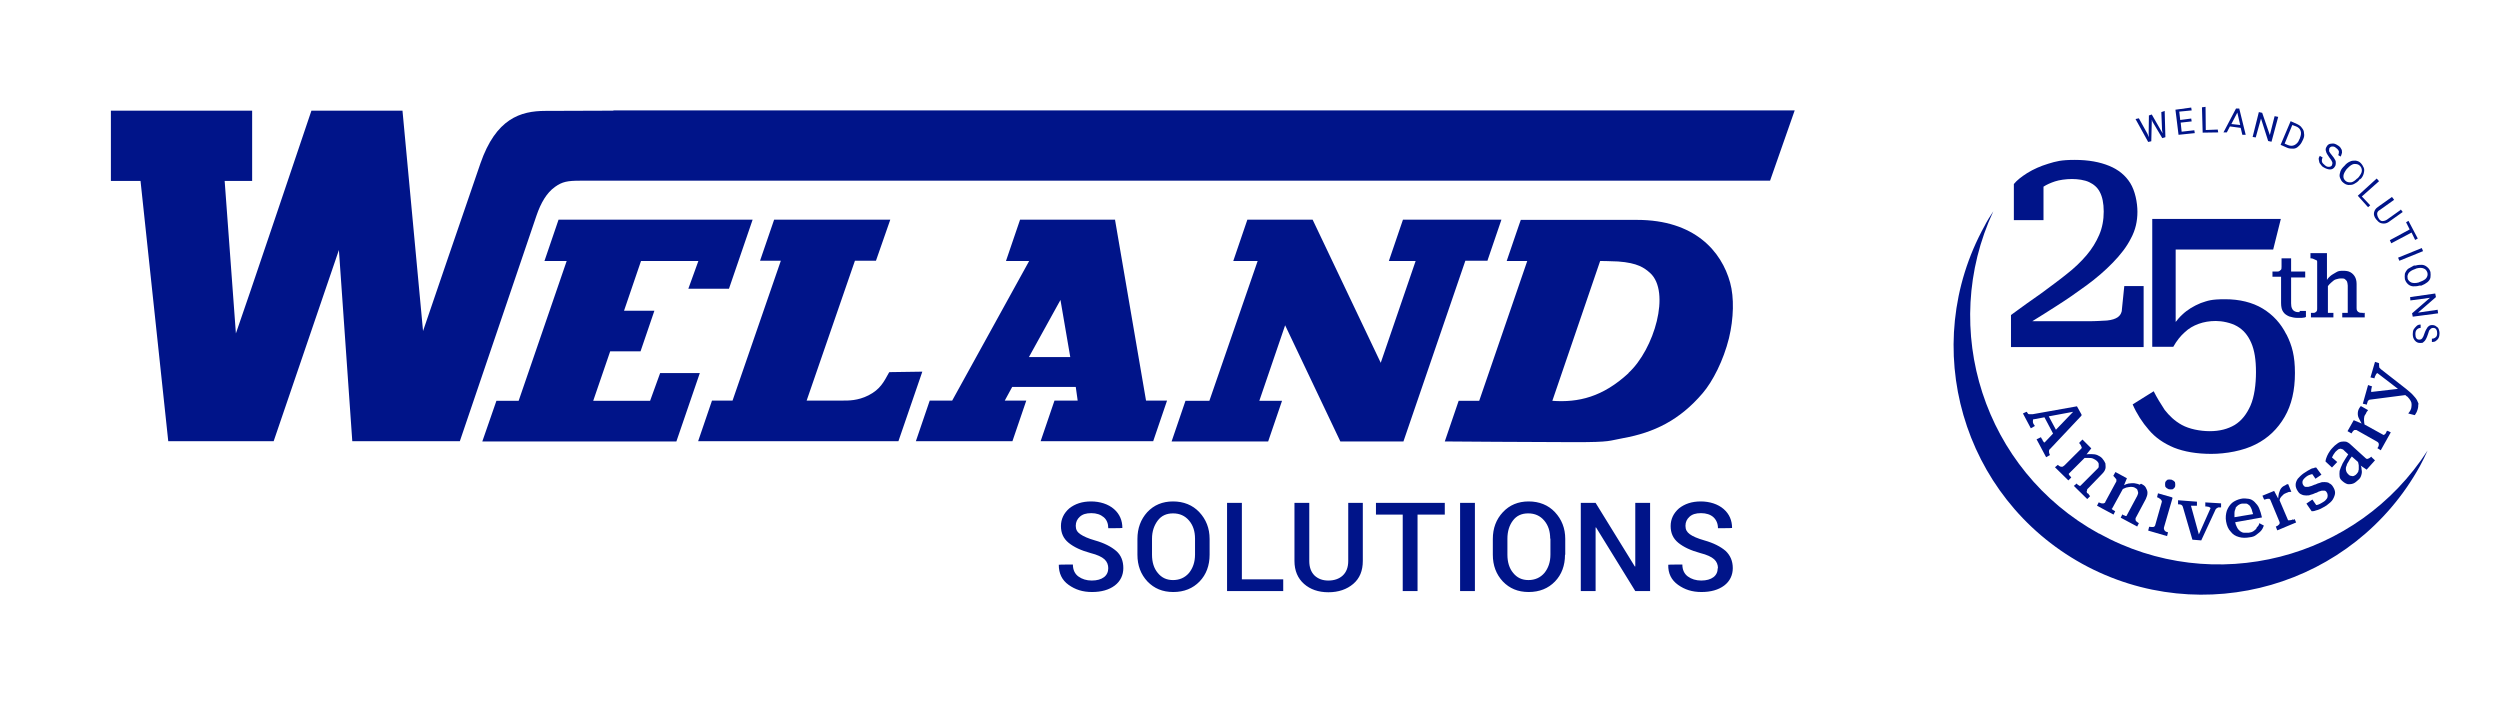 <?xml version="1.0" encoding="UTF-8"?>
<svg xmlns="http://www.w3.org/2000/svg" version="1.1" viewBox="0 0 1046 293.7">
  <defs>
    <style>
      .cls-1 {
        fill: none;
        stroke: #e6007e;
        stroke-miterlimit: 10;
        stroke-width: .9px;
      }

      .cls-2 {
        fill: #001489;
      }

      .cls-3 {
        display: none;
      }
    </style>
  </defs>
  <!-- Generator: Adobe Illustrator 28.7.6, SVG Export Plug-In . SVG Version: 1.2.0 Build 188)  -->
  <g>
    <g id="Layer_1">
      <path class="cls-2" d="M463.7,237.8c0-1.5-.5-2.8-1.6-3.8-1.1-1-3-1.9-5.8-2.6-4-1.1-7-2.5-9.2-4.3-2.2-1.8-3.2-4.1-3.2-7s1.2-5.4,3.5-7.4c2.4-1.9,5.4-2.9,9.1-2.9s7.2,1.1,9.6,3.2c2.4,2.1,3.5,4.8,3.5,7.9h0c0,.1-5.9.1-5.9.1,0-1.9-.6-3.5-1.9-4.6s-3-1.7-5.2-1.7-3.7.5-4.8,1.5-1.7,2.2-1.7,3.8.6,2.6,1.9,3.5,3.3,1.8,6.1,2.6c3.9,1.1,6.8,2.6,8.9,4.4s3,4.3,3,7.2-1.2,5.5-3.6,7.3c-2.4,1.8-5.6,2.7-9.5,2.7s-7-1-9.8-3c-2.8-2-4.1-4.8-4.1-8.4h0c0-.1,5.9-.1,5.9-.1,0,2.2.8,3.9,2.3,5s3.4,1.7,5.6,1.7,3.9-.5,5.1-1.4c1.2-.9,1.8-2.2,1.8-3.8ZM506.1,232.1c0,4.5-1.4,8.3-4.2,11.2s-6.5,4.4-11,4.4-8-1.5-10.8-4.4c-2.8-3-4.2-6.7-4.2-11.2v-6.6c0-4.5,1.4-8.2,4.1-11.2,2.8-3,6.4-4.5,10.8-4.5s8.2,1.5,11,4.5,4.3,6.7,4.3,11.2v6.6h0ZM500,225.4c0-3.1-.8-5.6-2.5-7.6s-3.9-3-6.7-3-4.9,1-6.4,3-2.4,4.5-2.4,7.6v6.7c0,3.1.8,5.7,2.4,7.6,1.6,2,3.7,3,6.4,3s5-1,6.7-3c1.6-2,2.5-4.5,2.5-7.7v-6.7h0ZM519.6,242.4h17.3v4.9h-23.5v-36.9h6.2v32h0ZM570.2,210.4v24.3c0,4.1-1.3,7.3-4,9.6-2.7,2.3-6.2,3.5-10.4,3.5s-7.6-1.2-10.2-3.5-4-5.5-4-9.6v-24.3h6.2v24.3c0,2.6.7,4.6,2.2,6.1,1.5,1.4,3.4,2.1,5.8,2.1s4.5-.7,6-2.1,2.3-3.4,2.3-6.1v-24.3h6.2ZM604.5,215.3h-11.4v32h-6.2v-32h-11.2v-4.9h28.8v4.9ZM617.1,247.3h-6.2v-36.9h6.2v36.9ZM654.8,232.1c0,4.5-1.4,8.3-4.2,11.2s-6.5,4.4-11,4.4-8-1.5-10.8-4.4c-2.8-3-4.2-6.7-4.2-11.2v-6.6c0-4.5,1.4-8.2,4.2-11.2,2.8-3,6.4-4.5,10.8-4.5s8.2,1.5,11,4.5c2.8,3,4.3,6.7,4.3,11.2v6.6h0ZM648.6,225.4c0-3.1-.8-5.6-2.5-7.6s-3.9-3-6.7-3-4.9,1-6.4,3-2.3,4.5-2.3,7.6v6.7c0,3.1.8,5.7,2.4,7.6,1.6,2,3.7,3,6.4,3s5-1,6.7-3c1.6-2,2.5-4.5,2.5-7.7v-6.7h0ZM690.4,247.3h-6.2l-16.4-26.6h-.2v26.6h-6.2v-36.9h6.2l16.4,26.6h.2v-26.6h6.2v36.9ZM718.8,237.8c0-1.5-.5-2.8-1.6-3.8s-3-1.9-5.8-2.6c-4-1.1-7-2.5-9.2-4.3s-3.2-4.1-3.2-7,1.2-5.4,3.5-7.4c2.4-1.9,5.4-2.9,9.1-2.9s7.2,1.1,9.6,3.2,3.5,4.8,3.5,7.9h0c0,.1-5.9.1-5.9.1,0-1.9-.7-3.5-1.9-4.6s-3-1.7-5.2-1.7-3.7.5-4.8,1.5-1.7,2.2-1.7,3.8.6,2.6,1.8,3.5,3.3,1.8,6.1,2.6c3.9,1.1,6.8,2.6,8.9,4.4,2,1.9,3,4.3,3,7.2s-1.2,5.5-3.6,7.3c-2.4,1.8-5.6,2.7-9.5,2.7s-7-1-9.8-3c-2.8-2-4.2-4.8-4.1-8.4h0c0-.1,5.9-.1,5.9-.1,0,2.2.8,3.9,2.3,5,1.5,1.1,3.4,1.7,5.6,1.7s3.9-.5,5.1-1.4c1.2-.9,1.8-2.2,1.8-3.8ZM622.3,109.2l5.9-17.3h-41.2l-5.9,17.3h11.2l-14.6,42.6-28.5-59.9h-27.3l-5.9,17.3h10.2l-20.2,58.5h-10l-5.8,17h40.4l5.8-17h-9.5l10.8-31.6,23.1,48.6h26.4l25.9-75.6s9.3,0,9.3,0ZM276.2,156.1l-4.2,11.6h-23.8l7.1-20.7h12.7l5.8-17h-12.7l7.1-20.8h24l-4.2,11.6h17l9.9-28.9h-81.2l-5.9,17.3h9.3l-20.1,58.5h-9.3l-5.9,17h81.2l9.8-28.6h-16.8ZM466.6,91.9h-39.8l-5.9,17.3h9.7l-32.2,58.4h-9.4l-5.8,17h40.4l5.8-17h-9l3.1-5.7h26.6l.8,5.7h-9.7l-5.8,17h47.1l5.8-17h-8.8l-13-75.8ZM430.5,149.4l13.2-23.9,4.1,23.9h-17.3ZM372,155.8c-2.2,4-3.7,7.1-8.6,9.6-4.5,2.3-8.6,2.2-10.7,2.2-.7,0-15.2,0-15.2,0l20.2-58.5h8.8l6-17.2h-48.6c0,0-5.9,17.2-5.9,17.2h8.7l-20.2,58.5h-8.6l-5.8,17h83.8l10-29.1-13.7.2ZM684.9,92h-48.6c0-.1-5.9,17.2-5.9,17.2h8.6l-20.1,58.5h-8.6l-5.8,17s39.1.3,54.5.3,14-.6,20.2-1.7c12.7-2.3,23.5-7.4,33.2-18.8,4.2-4.9,8.7-13.7,11-23,2-8.3,2.2-17,.5-23.2-3.6-13.2-14.9-26.3-39-26.3ZM681.4,156.1c-10.8,10-21,12.4-31.9,11.6l20-58.5s3.9,0,7.5.2c8.3.6,11,2.7,13.4,4.8,8.7,7.9,1.8,31.9-9.1,41.9ZM256.7,46.3s-18.1.1-28.5.1-20.7,3.2-27.2,22c-4.9,14.1-24,70.1-24,70.1l-8.6-92.2h-38.1s-28.8,85.5-31.6,93.2l-4.7-63.8h11.5v-29.4h-59.1v29.4h12.4l11.6,108.9h44.1l27.3-80,5.6,80h45l32.1-94.5c1.8-5.2,4.2-9.4,7.7-11.9,3.1-2.2,5.2-2.6,10.7-2.6h497.7l10.3-29.4h-494.3Z"/>
      <g id="Lager_1">
        <g>
          <g id="Lager_1-2">
            <g>
              <g>
                <path class="cls-2" d="M896.9,119.7h-8.1l-1,9.8c0,1.3-.7,2.5-1.7,3.2s-2.5,1.2-4.5,1.4c-2,.1-4.6.3-7.9.3h-23.4c3.2-2,6.5-4,9.7-6.1,4.6-2.9,8.9-5.9,13-8.9s7.8-6.2,11-9.5c3.2-3.3,5.8-6.6,7.6-10.2,1.9-3.5,2.7-7.2,2.7-11.1s-1-8.8-3-12c-2-3.2-4.9-5.6-8.8-7.2s-8.6-2.5-14.4-2.5-7.8.6-11.1,1.6c-3.3,1-6.2,2.3-8.8,3.9-2.5,1.6-4.3,3-5.6,4.6v15.1h12.4v-14c1.4-.9,3-1.6,4.8-2.2s4.6-1,7.1-1,5.3.4,7.2,1.3,3.5,2.2,4.5,4.2c1,1.9,1.6,4.6,1.6,8.1s-.6,6.8-1.9,9.8c-1.3,3-3,5.8-5.3,8.5s-5,5.3-8.2,7.8c-3.2,2.6-6.8,5.2-10.7,8.1-3.9,2.7-8.2,5.8-12.7,9.1v13.4h55.5v-25.5h.1Z"/>
                <path class="cls-2" d="M956.6,139.9c-2.3-4.6-5.6-8.2-9.9-10.8s-9.7-3.9-15.7-3.9-7.2.6-10.2,1.6c-2.9,1.2-5.5,2.7-7.8,4.9-1,.9-1.9,2-2.7,3v-30.3h40.8l3.2-12.8h-53.8v53.5h8.8c1.4-2.5,3-4.5,4.8-6.1,1.7-1.6,3.6-2.7,5.8-3.5s4.6-1.2,7.2-1.2,6.3.7,8.9,2.2,4.5,3.7,5.9,6.9,2,7.2,2,12.3-.7,10.4-2.3,14-3.7,6.3-6.6,8.1c-2.9,1.7-6.3,2.6-10.4,2.6s-8.6-.9-11.7-2.6-5.3-3.9-7.2-6.3c-1.7-2.6-3.3-5.2-4.6-7.8l-8.8,5.5c1.7,3.9,4,7.5,6.8,10.7,2.7,3.2,6.2,5.6,10.5,7.4,4.3,1.7,9.5,2.6,15.6,2.6s13.4-1.3,18.6-4c5.2-2.6,9.2-6.5,12.1-11.5,2.9-5,4.3-11.1,4.3-18.3s-1.2-11.5-3.5-16.1h0Z"/>
              </g>
              <g>
                <polygon class="cls-2" points="904.3 46.9 904.6 54.4 904.9 55.8 904.2 54.7 900.3 47.9 899.1 48.3 899 56 899.1 57.4 898.5 56 894.9 49.5 893.5 49.8 898.8 59.4 900.1 59.1 900.3 50.9 900.3 50 900.6 50.9 904.7 57.8 906 57.4 905.7 46.4 904.3 46.9"/>
                <polygon class="cls-2" points="912.8 55.1 912.4 51.3 917 50.8 916.8 49.6 912.2 50.2 911.8 46.7 917 46.2 916.8 45 910.2 45.9 911.5 56.4 918.3 55.7 918.1 54.5 912.8 55.1"/>
                <polygon class="cls-2" points="922.9 54.4 922.8 44.7 921.3 44.9 921.6 55.5 928.1 55.4 927.9 54.2 922.9 54.4"/>
                <path class="cls-2" d="M935.6,45.3l-5.3,10.1h1.4l1.3-2.5,4.5.6.7,2.9h1.4l-2.7-11h-1.3ZM933.6,51.9l2.5-4.8,1.2,5.2s-3.6-.4-3.6-.4Z"/>
                <polygon class="cls-2" points="949.7 56.5 946.5 47.2 945.1 46.9 942.5 57.3 943.8 57.5 946 49.6 949 59 950.4 59.3 953.2 48.9 951.7 48.6 949.7 56.5"/>
                <path class="cls-2" d="M961.1,51.9l-2.7-1.2-4.2,9.9,2.7,1.2c.9.4,1.7.4,2.6.4s1.6-.4,2.2-1c.7-.6,1.2-1.3,1.6-2.2l.3-.6c.4-.9.6-1.7.4-2.6,0-.9-.3-1.6-.9-2.3-.4-.7-1.2-1.2-2-1.6h0ZM962.3,57.8l-.3.6c-.4,1.2-1.2,1.9-2,2.3s-1.7.4-2.7,0l-1.4-.6,3.2-7.8,1.6.6c1,.4,1.6,1,1.9,1.9s.1,1.9-.3,2.9h.1Z"/>
                <path class="cls-2" d="M979.3,65.5c.3-.4.4-1,.6-1.6,0-.6,0-1.2-.4-1.7-.3-.6-.7-1-1.4-1.4-.9-.6-1.7-.9-2.6-.7-.9,0-1.6.4-2,1.2-.4.6-.6,1.3-.3,2,.1.7.7,1.6,1.4,2.6.6.7,1,1.4,1.2,1.9s0,.9-.1,1.3-.7.7-1.2.7-1,0-1.7-.6-1.2-1-1.3-1.6c-.1-.6,0-1.2.3-1.7l-1.2-.7c-.3.6-.6,1-.4,1.7s.1,1.2.6,1.7c.4.6.9,1.2,1.4,1.4,1,.6,1.9.9,2.7.9s1.6-.4,2-1.2c.3-.4.4-.9.4-1.4s0-1-.3-1.4c-.3-.6-.7-1.2-1.3-1.9s-1-1.3-1.2-1.7c0-.4,0-.9.1-1.3.3-.4.7-.7,1.2-.7s1,0,1.6.6c.6.4,1,.9,1.2,1.4,0,.6,0,1-.3,1.6l1.2.7s-.1,0-.1,0Z"/>
                <path class="cls-2" d="M987.6,75c.7-.7,1.2-1.6,1.4-2.5s.3-1.6,0-2.3-.7-1.4-1.3-2-1.3-.9-2.2-1c-.7,0-1.6,0-2.3.4-.7.3-1.6.9-2.2,1.7l-.6.6c-.7.7-1.2,1.6-1.3,2.3-.3.9-.3,1.6,0,2.3s.6,1.4,1.3,1.9c.7.6,1.3.9,2.2,1,.7,0,1.6,0,2.3-.4s1.6-.9,2.2-1.7l.4-.6v.3h0ZM986.2,74.7c-.9.9-1.6,1.4-2.5,1.6-.9,0-1.6,0-2.3-.6s-1-1.3-.9-2.2.6-1.7,1.3-2.7l.6-.6c.9-.9,1.6-1.4,2.5-1.6.9,0,1.6,0,2.3.6s1,1.3,1,2.2-.6,1.7-1.3,2.7l-.6.6h-.1Z"/>
                <polygon class="cls-2" points="995.4 75.8 994.4 74.7 986.5 81.9 990.8 86.7 991.7 85.9 988.2 82.2 995.4 75.8"/>
                <path class="cls-2" d="M1004.6,87.7l-5.9,4.2c-.6.4-1.3.6-1.9.6s-1.2-.4-1.6-1.2c-.4-.6-.6-1.3-.6-1.9s.4-1.2,1.2-1.6l5.9-4.2-.9-1.2-5.9,4.2c-.9.6-1.4,1.4-1.6,2.3s.1,1.9.9,2.9l.3.3c.7.9,1.4,1.3,2.3,1.4s1.7,0,2.6-.6l5.9-4.2-.9-1.2h.1Z"/>
                <polygon class="cls-2" points="1010.5 100.4 1011.6 99.8 1007.7 92.4 1006.7 93 1008.2 96 999.9 100.5 1000.5 101.8 1009 97.3 1010.5 100.4"/>
                <rect class="cls-2" x="1003.2" y="105.7" width="10.7" height="1.4" transform="translate(34.1 387.3) rotate(-22.1)"/>
                <path class="cls-2" d="M1012.4,119.5h.7c1-.4,1.9-.9,2.5-1.4s1.2-1.2,1.3-2c.1-.7.1-1.6,0-2.3-.3-.9-.6-1.4-1.3-2s-1.3-.9-2.2-1c-.9,0-1.7,0-2.7.3h-.7c-1,.6-1.7.9-2.5,1.4-.6.6-1,1.2-1.3,2-.1.7-.1,1.6,0,2.3.3.9.6,1.4,1.2,2,.6.6,1.3.9,2.2,1,.9,0,1.7,0,2.7-.3h.1ZM1007.4,116.5c-.3-.9,0-1.6.4-2.3.6-.7,1.4-1.2,2.6-1.6l.7-.3c1.2-.3,2.2-.3,2.9,0,.9.3,1.3.9,1.6,1.7.3.9,0,1.7-.4,2.3s-1.4,1.2-2.6,1.6l-.7.3c-1.2.3-2.2.3-3,0-.7-.3-1.3-.9-1.6-1.7h.1Z"/>
                <polygon class="cls-2" points="1019.9 129.6 1011.7 130.8 1019.2 124.3 1018.9 122.8 1008.4 124.3 1008.5 125.7 1016.7 124.6 1009.2 131.1 1009.5 132.5 1020.1 131.1 1019.9 129.6"/>
                <path class="cls-2" d="M1019.8,137c-.6-.7-1.3-1-2.2-1s-1.3.3-1.9.9c-.4.6-.9,1.4-1.3,2.6-.3,1-.6,1.6-.9,2-.3.4-.7.6-1.2.6s-1-.1-1.3-.6c-.3-.4-.4-1-.4-1.7s.1-1.4.6-1.9c.4-.4.9-.7,1.6-.7v-1.4c-.6,0-1.2.1-1.7.6s-.9.9-1.2,1.4-.4,1.3-.4,2c0,1.2.3,2,.9,2.7.6.7,1.3,1,2.2,1s1,0,1.4-.4c.4-.3.7-.6,1-1.2.3-.6.6-1.2.9-2.2.3-.9.4-1.6.9-1.9.3-.4.7-.6,1.2-.6s1,.1,1.3.6.4.9.4,1.6-.1,1.3-.6,1.7-.9.6-1.6.6v1.4c.6,0,1.2-.1,1.6-.4s.9-.7,1.2-1.3.4-1.3.4-2-.3-2-.9-2.6h0Z"/>
              </g>
              <g>
                <path class="cls-2" d="M871,173.6l-2-3.6-18.5,3.3h-1.6c-.4,0-.6-.6-.9-1h0c0-.1-1.6.7-1.6.7l3.3,6.2,1.6-.9v-.3c-.4-.4-.6-.7-.7-1.2s0-.6,0-.9v-.4l4.8-.9,3.6,6.8-3.5,3.7h-.3c-.3-.3-.3-.6-.6-.9,0-.3-.4-.7-.6-1v-.3l-1.9.9,4,7.5,1.6-.9h0c-.3-.6-.4-1-.4-1.4s0-.9.6-1.3l13-13.8v-.4h0ZM857.2,174.2l10.2-1.9-7.2,7.5-3-5.6Z"/>
                <path class="cls-2" d="M873.2,206.2c0-.3-.3-.6,0-.9,0-.3,0-.6.4-.9l5.9-6.1c.7-.7,1.2-1.4,1.4-2.2s0-1.4,0-2.2c-.3-.7-.7-1.4-1.4-2.2-.6-.6-1.3-1-2-1.3s-1.6-.4-2.5-.4-1.3,0-2,.1l2-2.5-3.7-3.7-1.3,1.3v.3c.4.4.6.7.7,1s.3.6.3.7,0,.4-.3.6l-6.9,6.9c-.3.3-.6.4-.9.6-.3,0-.6,0-.9-.1s-.6-.4-1-.7h0l-1.2,1,5.6,5.5,1.2-1.2h0c0-.3-.4-.4-.6-.7s-.3-.4-.4-.6,0-.3,0-.3l6.6-6.6h1.6c.7,0,1.4,0,2,.3s1.2.6,1.6,1c.4.4.7.9.7,1.2v1.2c0,.4-.4.7-.9,1.2l-6.8,6.8h-.3s-.4-.3-.6-.4c-.3-.1-.4-.4-.6-.6h0l-1.2,1,5.6,5.5,1.2-1.2h0c-.3-.4-.6-.7-.7-1l-.7-.4h-.1Z"/>
                <path class="cls-2" d="M895.4,202.9c-.7-.4-1.6-.6-2.3-.7s-1.6,0-2.5.1c-.6.1-1.3.4-1.9.7l1.2-2.9-4.8-2.6-.9,1.6h0c.4.4.7.7.9,1,.3.3.4.4.4.6v.7l-4.6,8.5c0,.4-.4.6-.7.7-.3,0-.6.1-.9,0-.3,0-.7-.3-1.2-.4h0l-.7,1.4,6.9,3.7.7-1.4h0c-.3-.1-.4-.3-.7-.4s-.4-.3-.6-.4-.3-.3,0-.3l4.5-8.2c.6-.3,1-.4,1.4-.6.7-.1,1.4-.3,2-.3s1.2.1,1.7.4c.6.3.9.6,1,.9,0,.3.3.7.3,1.2s-.3.9-.4,1.3l-4.5,8.4h-.3s-.4-.1-.7-.3c-.3,0-.6-.3-.7-.4h0l-.7,1.4,6.9,3.7.7-1.4h0c-.4-.3-.7-.4-1-.7s-.4-.4-.4-.9,0-.6.3-1l4-7.5c.4-.9.7-1.7.7-2.6s-.3-1.4-.7-2.2-1.2-1.2-2-1.6l-.6.4h0Z"/>
                <path class="cls-2" d="M908.5,208l-5.6-1.6-.4,1.7h.3c.6.4,1.2.7,1.4,1s.4.6.3.9l-2.7,9.5c-.1.6-.4.9-.9,1-.4,0-1,0-1.7-.1h0l-.4,1.6,7.9,2.3.4-1.6h0c-.7-.1-1.2-.4-1.4-.7s-.4-.7-.3-1.3l3.6-12.4-.4-.3Z"/>
                <path class="cls-2" d="M908.6,200.7c-.7-.1-1.3-.1-1.7,0-.4.3-.9.7-1,1.3-.1.7,0,1.3.1,1.7.3.4.7.7,1.4,1,.6.1,1.2.1,1.7,0,.4-.3.9-.7,1-1.3.1-.6,0-1.2-.1-1.7-.3-.4-.7-.7-1.4-1Z"/>
                <path class="cls-2" d="M922.6,211.9h.1c.4,0,.7,0,1,.1.3,0,.6.1.9.3s.3.3.3.3l-4.9,11-3.3-12h2.5v-1.7l-7.9-.6v1.7h0c.4,0,.7,0,1,.1.3,0,.6.3.7.4s.3.4.4.9l3.9,13.4,3.7.3,5.8-12.5c.1-.4.4-.7.6-.9.3-.1.4-.3.7-.4h1.2v-1.7l-6.6-.4v1.7h0Z"/>
                <path class="cls-2" d="M944.2,220.9c-.3.6-.9,1-1.3,1.3-.6.4-1.2.6-2,.7h-2c-.6,0-1.3-.4-1.7-.7s-1-1-1.3-1.7c-.3-.6-.6-1.3-.7-2l11.2-2c-.3-1.4-.7-2.7-1.2-3.9-.4-1-1.2-1.9-1.9-2.6s-1.6-1.2-2.5-1.3c-1-.1-2-.3-3.2,0-1.4.3-2.7.9-3.7,1.7-1,.9-1.7,2-2.2,3.3-.4,1.3-.6,2.9-.3,4.5.3,1.7.9,3.2,1.9,4.2.9,1.2,2,1.9,3.5,2.3,1.3.4,2.9.4,4.5.1,1-.1,2-.4,2.7-1s1.4-1,2-1.7.9-1.4,1.2-2.2l-1.9-1c-.1.6-.4,1.2-.9,1.6l-.3.4h0ZM935.2,212.8c.3-.6.7-1,1.2-1.4.4-.3,1-.6,1.7-.7h1.7c.4,0,.9.4,1.3.7.4.4.7,1,1,1.7.1.6.4,1.3.6,2l-7.8,1.3v-1.7c0-.9.3-1.6.6-2.2l-.3.3h0Z"/>
                <path class="cls-2" d="M959.5,217.3c-.3,0-.6.3-.9.3s-.6.1-.9.1-.4,0-.4-.1l-3.5-8.2c0-.1,0-.4.1-.6.1-.4.4-.7.6-1l.9-.9c.3-.3.7-.4,1.3-.7.1,0,.4-.1.7-.3.3,0,.4-.1.7-.1h.6l-1.3-3.2h-.4c-.1,0-.4.1-.6.3-.7.3-1.4.7-1.9,1.3s-.7,1.3-1,2.2c-.1.6-.3,1.3-.3,2.2l-1.7-3.2-4.9,2,.7,1.6h.3c.4-.1.9-.3,1.2-.3h.7c.1,0,.3.3.4.4l3.7,8.9c.3.6.3,1,0,1.4-.3.3-.7.7-1.4.9h0l.6,1.6,7.9-3.3-.6-1.4-.6.3h-.1Z"/>
                <path class="cls-2" d="M974.5,202.1c-.6-.3-1.2-.4-1.9-.4s-1.3,0-1.9.3c-.6.1-1.3.4-1.9.7-.6.1-1,.4-1.6.6-.4.1-1,.3-1.4.4h-1.2c-.3,0-.7-.4-.9-.7-.4-.6-.4-1.2-.3-1.7s.7-1.2,1.6-1.9c.4-.3.9-.6,1.3-.7.4-.1.7-.3,1.2-.3l1.3,1.9,2.5-1.7-2.2-3c-.3,0-.6,0-1.2.3-.6,0-1.2.4-1.7.7-.7.3-1.4.9-2.3,1.4-1,.7-1.9,1.6-2.5,2.3-.6.9-.9,1.7-.9,2.6s.3,1.7.9,2.6c.4.7,1,1.2,1.6,1.4.6.3,1.2.4,1.9.4s1.3,0,1.9-.3c.6-.1,1.3-.4,1.9-.7.6-.1,1-.4,1.4-.6.4-.1.9-.3,1.3-.4h1.2c.3,0,.7.3.9.7.3.4.4,1,.4,1.4s-.1.9-.4,1.3c-.3.4-.7.9-1.4,1.3-.6.4-1.2.7-1.6.9-.6.3-1,.4-1.4.4h0l-1.6-2.3-2.5,1.7,2.2,3.2c.4,0,1,0,1.7-.3.6-.1,1.3-.4,2-.7s1.6-.9,2.5-1.4c1.2-.9,2.2-1.7,2.7-2.6s.9-1.9.9-2.7-.3-1.7-.9-2.6c-.4-.7-1-1.2-1.6-1.4h0Z"/>
                <path class="cls-2" d="M992.2,191c-.3.3-.7.6-.9.7s-.6.3-.7.3-.4,0-.6-.1l-6.5-5.9c-.6-.6-1.3-1-1.9-1.2-.6-.1-1.3-.1-1.9,0-.7.1-1.3.4-1.9.9-.6.4-1.3,1-1.9,1.7-.7.7-1.3,1.6-1.7,2.3s-.7,1.4-.9,2-.3,1-.3,1.4l2.7,2.5,2.2-2.3-2.2-1.9h0c.3-.7.7-1.4,1.4-2.3.6-.6,1-.9,1.4-1.2.4-.1.9-.3,1.3,0,.4,0,.9.4,1.3.9l1.4,1.3c-.9,1.4-1.7,2.6-2.3,3.7-.6,1.2-1,2.3-1.3,3.2-.1.9-.1,1.7,0,2.5s.6,1.3,1.3,1.9c.7.6,1.4,1,2.2,1.2.7,0,1.4,0,2.2-.3s1.4-.9,2.2-1.6,1-1.3,1.2-2,.3-1.4.1-2.2c0-.6-.1-1.2-.4-1.7l2.5,1.7,3.5-3.9-1.3-1.2h0l-.3-.4h0ZM986.8,196.8c0,.6-.4,1-.7,1.4s-.7.7-1.2.9-.7.1-1.2,0c-.4,0-.9-.3-1.2-.7-.3-.3-.6-.6-.7-.9-.1-.3-.3-.7-.3-1.2s0-.9.3-1.4c.1-.6.4-1.2.9-1.9.3-.6.7-1.3,1.3-2l2.6,2.3c.1.6.3,1,.3,1.4v1.9h-.1Z"/>
                <path class="cls-2" d="M998.7,180.2c-.1.3-.3.6-.4.9-.1.3-.4.6-.6.7s-.4.3-.6.1l-7.8-4.3c0-.1,0-.4-.1-.6,0-.4-.1-.9-.1-1.3s0-.9.1-1.2c0-.4.3-.9.6-1.3,0-.1.3-.4.3-.6s.3-.4.4-.6c0-.1.3-.3.3-.4l-3-1.7-.3.3c0,.1-.3.4-.4.6-.4.7-.6,1.4-.6,2.2s.1,1.4.6,2.3c.3.6.6,1.2,1,1.9l-3.3-1.4-2.6,4.6,1.6.9h.1c.3-.6.6-.9.7-1,.3-.3.4-.4.6-.4h.7l8.5,4.8c.6.3.9.7.9,1.2s-.1,1-.6,1.6h0l1.4.9,4.2-7.5-1.4-.7-.3.4h.1Z"/>
                <path class="cls-2" d="M1012,169.7c0-.7-.3-1.4-.7-2.2s-1-1.4-1.7-2.2-1.7-1.6-2.9-2.6l-10.5-8.2-.7-.7c0-.3-.1-.6-.1-.9v-.9h0c0-.1-1.7-.6-1.7-.6l-1.9,6.5,1.7.4h0c0-.6.3-.9.4-1.2s.3-.6.4-.7c0-.1.3-.3.4-.3l8.6,6.6-11.2,1.3v-.4c0-.3,0-.6.1-.9,0-.3.1-.7.3-1h0l-1.7-.6-2.2,7.8,1.7.4h0c0-.6.3-.9.3-1.2s.3-.4.4-.6.4-.3.7-.3l14.7-1.9c.3.3.6.6.9.7.6.6,1,1.2,1.3,1.7s.4,1,.4,1.4,0,1-.1,1.4c0,.4-.3.9-.4,1.2s-.4.6-.6.9-.3.4-.3.4l2.7.7c.1-.1.4-.4.6-.9.3-.4.4-.9.6-1.4.3-.9.3-1.6.3-2.3h.1Z"/>
              </g>
              <g>
                <path class="cls-2" d="M962.1,130.6c-.7,0-1.3,0-1.9-.3-.6-.3-.9-.6-1.2-1.2s-.4-1.3-.4-2.2v-10.8h5.9v-2.5h-5.9v-5.5h-4v3.5c0,.6,0,1.2-.4,1.4-.3.3-.6.6-1.2.6h-2.2v2.2h3.6v11c0,1.6.3,2.9.9,3.7.6.9,1.4,1.4,2.5,1.9,1,.3,2.2.6,3.3.6h1.4c.4,0,.9,0,1.3-.1.4,0,.7-.1,1-.3v-2.5h-2.6v.3h-.1Z"/>
                <path class="cls-2" d="M988.6,130.9c-.9,0-1.4,0-1.9-.4s-.7-.7-.7-1.6v-10.1c0-1.3-.3-2.3-.7-3s-1-1.4-1.9-1.9-1.9-.6-3-.6-2,0-2.9.6-1.7.9-2.5,1.6-1,1-1.4,1.6v-11.2h-6.9v2.2h.3c.6,0,1,.3,1.3.4s.6.3.9.4.3.4.3.7v19.5c0,.4,0,.9-.3,1.2-.1.3-.6.4-.9.6h-1.4v1.9h9.4v-1.9h-2.3v-11.2c.4-.6.9-1,1.3-1.4.7-.6,1.3-1.2,2-1.4s1.4-.4,2.2-.4,1.3,0,1.6.3c.4.3.7.6.9,1,.1.4.3,1,.3,1.7v11.4h-2.3v1.9h9.4v-1.9h-.6v.3Z"/>
              </g>
              <path class="cls-2" d="M878.1,223.2c-48.1-26.5-67-85.6-44.1-134.8-1.3,2-2.6,4-3.7,6.2-27.7,50.3-9.4,113.5,40.9,141.3,50.3,27.7,113.5,9.4,141.3-40.9,1.2-2.2,2.2-4.3,3.2-6.5-29.3,45.6-89.4,61.3-137.5,34.7h0Z"/>
            </g>
          </g>
          <g id="SKÄRLINJE" class="cls-3">
            <circle class="cls-1" cx="919.6" cy="146.8" r="118.5"/>
          </g>
        </g>
      </g>
    </g>
  </g>
</svg>